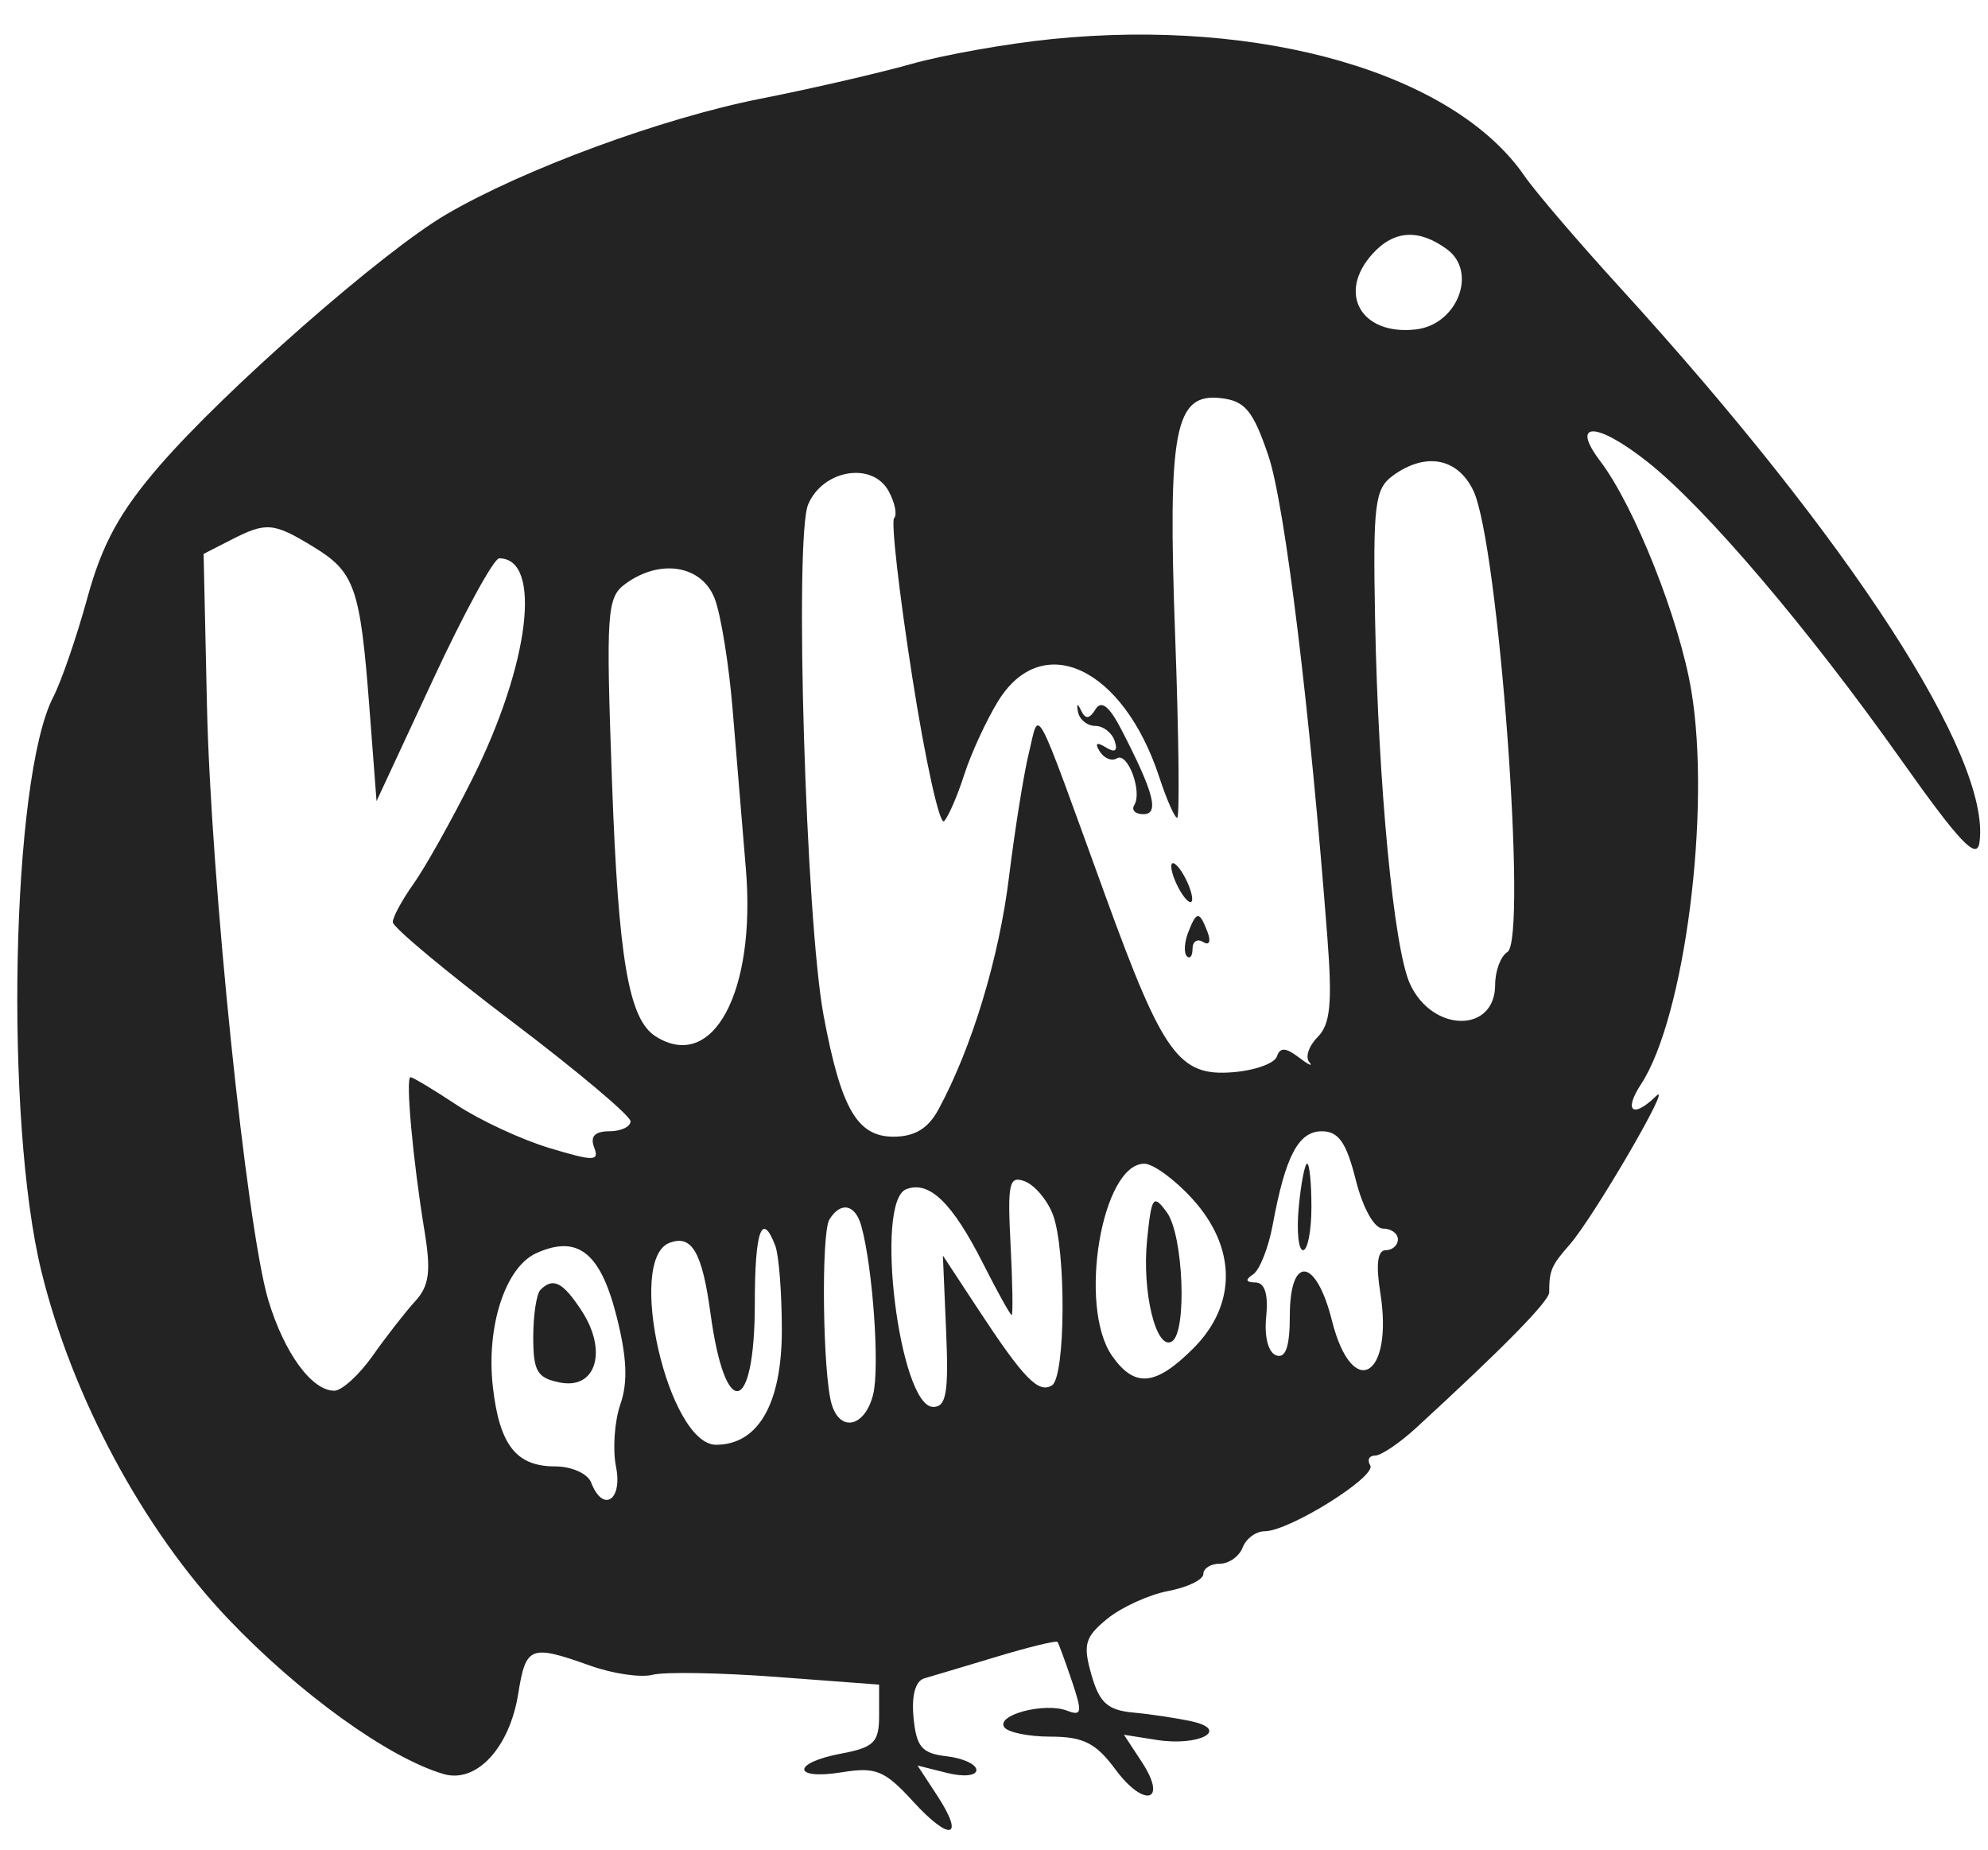 <svg width="115" height="107" viewBox="0 0 115 107" fill="none" xmlns="http://www.w3.org/2000/svg">
<path fill-rule="evenodd" clip-rule="evenodd" d="M60.845 2.26C58.26 2.521 54.602 3.169 52.717 3.7C50.833 4.231 46.915 5.134 44.011 5.706C38.306 6.83 30.274 9.787 25.794 12.412C22.118 14.566 13.013 22.555 9.202 26.969C6.922 29.61 5.904 31.477 5.058 34.564C4.441 36.816 3.55 39.407 3.077 40.321C0.656 45.002 0.251 64.776 2.396 73.535C4.179 80.815 8.305 88.489 13.201 93.632C17.312 97.95 22.474 101.667 25.657 102.601C27.558 103.16 29.477 101.095 29.98 97.948C30.42 95.198 30.678 95.098 34.154 96.339C35.458 96.803 37.077 97.039 37.754 96.862C38.43 96.686 41.654 96.741 44.919 96.986L50.854 97.431V99.219C50.854 100.769 50.561 101.063 48.666 101.419C45.781 101.96 45.824 102.968 48.711 102.499C50.662 102.183 51.181 102.396 52.806 104.175C54.973 106.546 55.842 106.332 54.203 103.83L53.076 102.11L54.778 102.538C55.739 102.778 56.481 102.705 56.481 102.369C56.481 102.042 55.707 101.684 54.761 101.575C53.328 101.411 53.009 101.04 52.846 99.341C52.722 98.058 52.953 97.218 53.471 97.068C53.923 96.937 55.813 96.373 57.671 95.813C59.529 95.254 61.105 94.871 61.173 94.961C61.241 95.052 61.615 96.069 62.004 97.22C62.618 99.038 62.582 99.266 61.735 98.94C60.445 98.445 57.644 99.168 58.085 99.882C58.275 100.189 59.486 100.44 60.776 100.44C62.663 100.44 63.397 100.811 64.522 102.333C66.191 104.591 67.565 104.217 66.057 101.916L65.018 100.331L66.918 100.631C69.348 101.013 71.172 100.054 68.952 99.56C68.111 99.373 66.586 99.143 65.566 99.048C64.072 98.91 63.598 98.484 63.135 96.859C62.636 95.109 62.758 94.679 64.053 93.623C64.874 92.953 66.461 92.23 67.578 92.017C68.695 91.805 69.61 91.362 69.61 91.034C69.61 90.706 70.041 90.437 70.567 90.437C71.094 90.437 71.687 90.015 71.884 89.499C72.083 88.983 72.656 88.561 73.16 88.561C74.575 88.561 79.658 85.388 79.264 84.75C79.072 84.439 79.198 84.185 79.544 84.185C79.891 84.185 80.962 83.461 81.925 82.577C86.959 77.958 89.617 75.252 89.617 74.746C89.617 73.477 89.738 73.191 90.793 71.993C92.181 70.415 96.881 62.34 95.796 63.396C94.454 64.704 93.904 64.27 94.926 62.711C97.457 58.848 98.991 46.862 97.839 39.95C97.155 35.841 94.559 29.299 92.576 26.68C90.809 24.35 92.354 24.377 95.325 26.73C98.667 29.377 104.598 36.349 110.011 43.996C113.358 48.721 114.355 49.773 114.505 48.732C115.212 43.846 107.038 31.232 93.68 16.595C91.273 13.958 88.806 11.075 88.197 10.189C84.113 4.245 73.024 1.03 60.845 2.26ZM83.7 14.413C85.488 15.721 84.309 18.775 81.908 19.052C78.739 19.418 77.33 16.964 79.397 14.68C80.635 13.311 82.071 13.222 83.7 14.413ZM73.375 26.365C74.326 29.176 75.777 41.031 76.788 54.266C77.075 58.023 76.954 59.245 76.225 59.975C75.714 60.486 75.494 61.138 75.736 61.426C75.977 61.713 75.709 61.595 75.141 61.161C74.373 60.576 74.046 60.561 73.865 61.102C73.732 61.503 72.581 61.913 71.308 62.014C68.198 62.261 67.279 60.99 63.952 51.834C59.716 40.176 60.146 40.979 59.517 43.546C59.223 44.75 58.705 47.984 58.366 50.735C57.787 55.436 56.213 60.617 54.281 64.178C53.688 65.271 52.907 65.741 51.683 65.741C49.588 65.741 48.65 64.117 47.646 58.751C46.611 53.215 45.941 31.053 46.752 29.166C47.621 27.145 50.487 26.687 51.415 28.422C51.77 29.084 51.908 29.779 51.723 29.964C51.538 30.149 52.009 34.283 52.77 39.15C53.531 44.017 54.362 47.771 54.616 47.492C54.871 47.213 55.395 46 55.78 44.797C56.167 43.593 57.04 41.694 57.723 40.576C60.277 36.392 64.978 38.595 67.063 44.953C67.485 46.243 67.951 47.297 68.097 47.297C68.243 47.297 68.191 42.585 67.981 36.825C67.542 24.809 67.949 22.708 70.648 23.029C72.028 23.193 72.494 23.763 73.375 26.365ZM85.232 28.385C86.684 31.436 88.373 54.335 87.2 55.06C86.81 55.301 86.49 56.155 86.49 56.958C86.49 59.771 82.85 59.727 81.561 56.898C80.626 54.845 79.729 45.459 79.544 35.8C79.419 29.178 79.53 28.272 80.565 27.516C82.459 26.13 84.325 26.478 85.232 28.385ZM18.131 31.627C20.526 33.086 20.838 33.984 21.368 40.917L21.782 46.334L25.046 39.313C26.841 35.452 28.565 32.292 28.877 32.292C31.388 32.292 30.634 38.444 27.31 45.074C26.113 47.461 24.591 50.177 23.927 51.109C23.263 52.041 22.72 53.042 22.721 53.333C22.721 53.624 25.816 56.205 29.598 59.068C33.38 61.93 36.474 64.533 36.474 64.851C36.474 65.168 35.92 65.428 35.243 65.428C34.413 65.428 34.128 65.73 34.368 66.355C34.681 67.169 34.368 67.175 31.787 66.398C30.172 65.912 27.758 64.791 26.423 63.908C25.089 63.025 23.885 62.302 23.747 62.302C23.447 62.302 23.885 67.122 24.556 71.19C24.941 73.53 24.831 74.368 24.02 75.254C23.458 75.867 22.354 77.284 21.566 78.401C20.778 79.519 19.774 80.433 19.335 80.433C18.032 80.433 16.439 78.245 15.521 75.194C14.272 71.043 12.195 50.897 11.971 40.761L11.778 32.036L13.341 31.236C15.408 30.177 15.807 30.21 18.131 31.627ZM41.349 34.637C41.707 35.583 42.171 38.466 42.381 41.045C42.591 43.624 42.934 47.748 43.143 50.209C43.751 57.368 41.239 62.046 37.92 59.935C36.367 58.948 35.771 55.458 35.402 45.203C35.049 35.365 35.104 34.551 36.18 33.765C38.2 32.287 40.615 32.695 41.349 34.637ZM62.362 41.186C62.451 41.624 62.9 41.983 63.358 41.983C63.816 41.983 64.322 42.374 64.481 42.852C64.674 43.43 64.503 43.555 63.967 43.224C63.437 42.896 63.318 42.976 63.617 43.46C63.866 43.862 64.311 44.042 64.606 43.86C65.232 43.473 66.094 45.785 65.614 46.562C65.435 46.852 65.674 47.089 66.144 47.089C67.077 47.089 66.75 45.834 64.871 42.201C64.164 40.833 63.709 40.476 63.37 41.025C63.02 41.592 62.789 41.614 62.543 41.1C62.328 40.653 62.261 40.684 62.362 41.186ZM67.754 50.111C67.754 50.455 68.026 51.158 68.359 51.674C68.693 52.19 68.965 52.33 68.965 51.986C68.965 51.642 68.693 50.939 68.359 50.423C68.026 49.908 67.754 49.767 67.754 50.111ZM68.724 53.951C68.508 54.517 68.478 55.126 68.657 55.306C68.837 55.486 68.985 55.289 68.985 54.867C68.985 54.446 69.263 54.273 69.603 54.483C69.957 54.702 70.062 54.451 69.849 53.895C69.379 52.669 69.213 52.678 68.724 53.951ZM78.428 68.242C78.84 69.877 79.498 71.055 80 71.055C80.475 71.055 80.864 71.337 80.864 71.68C80.864 72.024 80.546 72.306 80.158 72.306C79.688 72.306 79.584 73.123 79.845 74.757C80.63 79.664 78.225 81.049 77.047 76.37C76.128 72.721 74.612 72.559 74.612 76.109C74.612 77.879 74.372 78.579 73.83 78.391C73.366 78.231 73.129 77.321 73.245 76.151C73.375 74.845 73.164 74.178 72.62 74.172C72.059 74.165 72.018 74.016 72.49 73.703C72.87 73.45 73.38 72.158 73.624 70.832C74.355 66.865 75.109 65.428 76.463 65.428C77.431 65.428 77.883 66.075 78.428 68.242ZM68.975 69.336C71.537 72.152 71.559 75.454 69.033 77.981C66.845 80.169 65.636 80.281 64.331 78.418C62.343 75.579 63.731 67.304 66.196 67.304C66.708 67.304 67.959 68.219 68.975 69.336ZM75.13 69.805C74.999 71.18 75.11 72.306 75.377 72.306C75.644 72.306 75.862 71.18 75.862 69.805C75.862 68.429 75.751 67.304 75.615 67.304C75.479 67.304 75.26 68.429 75.13 69.805ZM60.905 70.243C61.681 72.284 61.642 79.636 60.852 80.124C60.071 80.606 59.22 79.731 56.599 75.744L54.544 72.618L54.731 76.995C54.882 80.542 54.741 81.371 53.984 81.371C52.03 81.371 50.559 69.493 52.425 68.778C53.751 68.269 55.08 69.55 56.853 73.048C57.691 74.703 58.443 76.058 58.523 76.058C58.603 76.059 58.574 74.23 58.459 71.994C58.274 68.412 58.373 67.975 59.288 68.326C59.86 68.546 60.587 69.408 60.905 70.243ZM66.355 71.717C66.049 74.729 66.887 78.144 67.795 77.582C68.679 77.036 68.456 71.426 67.499 70.117C66.713 69.042 66.613 69.18 66.355 71.717ZM49.823 70.899C50.491 73.308 50.898 79.103 50.507 80.658C50.038 82.529 48.602 82.862 48.11 81.215C47.59 79.469 47.49 71.32 47.98 70.527C48.632 69.473 49.474 69.644 49.823 70.899ZM44.847 72.044C45.056 72.588 45.227 74.786 45.227 76.928C45.227 81.182 43.863 83.559 41.421 83.559C38.669 83.559 36.198 72.852 38.725 71.882C40.021 71.385 40.619 72.416 41.103 75.981C41.954 82.24 43.664 81.84 43.664 75.382C43.664 71.178 44.073 70.025 44.847 72.044ZM35.652 76.073C36.266 78.468 36.333 79.938 35.889 81.212C35.547 82.193 35.433 83.826 35.636 84.84C36.024 86.782 34.875 87.508 34.199 85.748C33.999 85.226 33.07 84.81 32.107 84.81C29.856 84.81 28.89 83.569 28.509 80.195C28.117 76.717 29.235 73.285 31.023 72.478C33.404 71.402 34.718 72.423 35.652 76.073ZM31.264 74.598C31.035 74.827 30.847 76.061 30.847 77.338C30.847 79.324 31.076 79.706 32.419 79.963C34.495 80.359 35.155 78.113 33.642 75.803C32.554 74.144 31.999 73.863 31.264 74.598Z" fill="#232323"/>
</svg>
